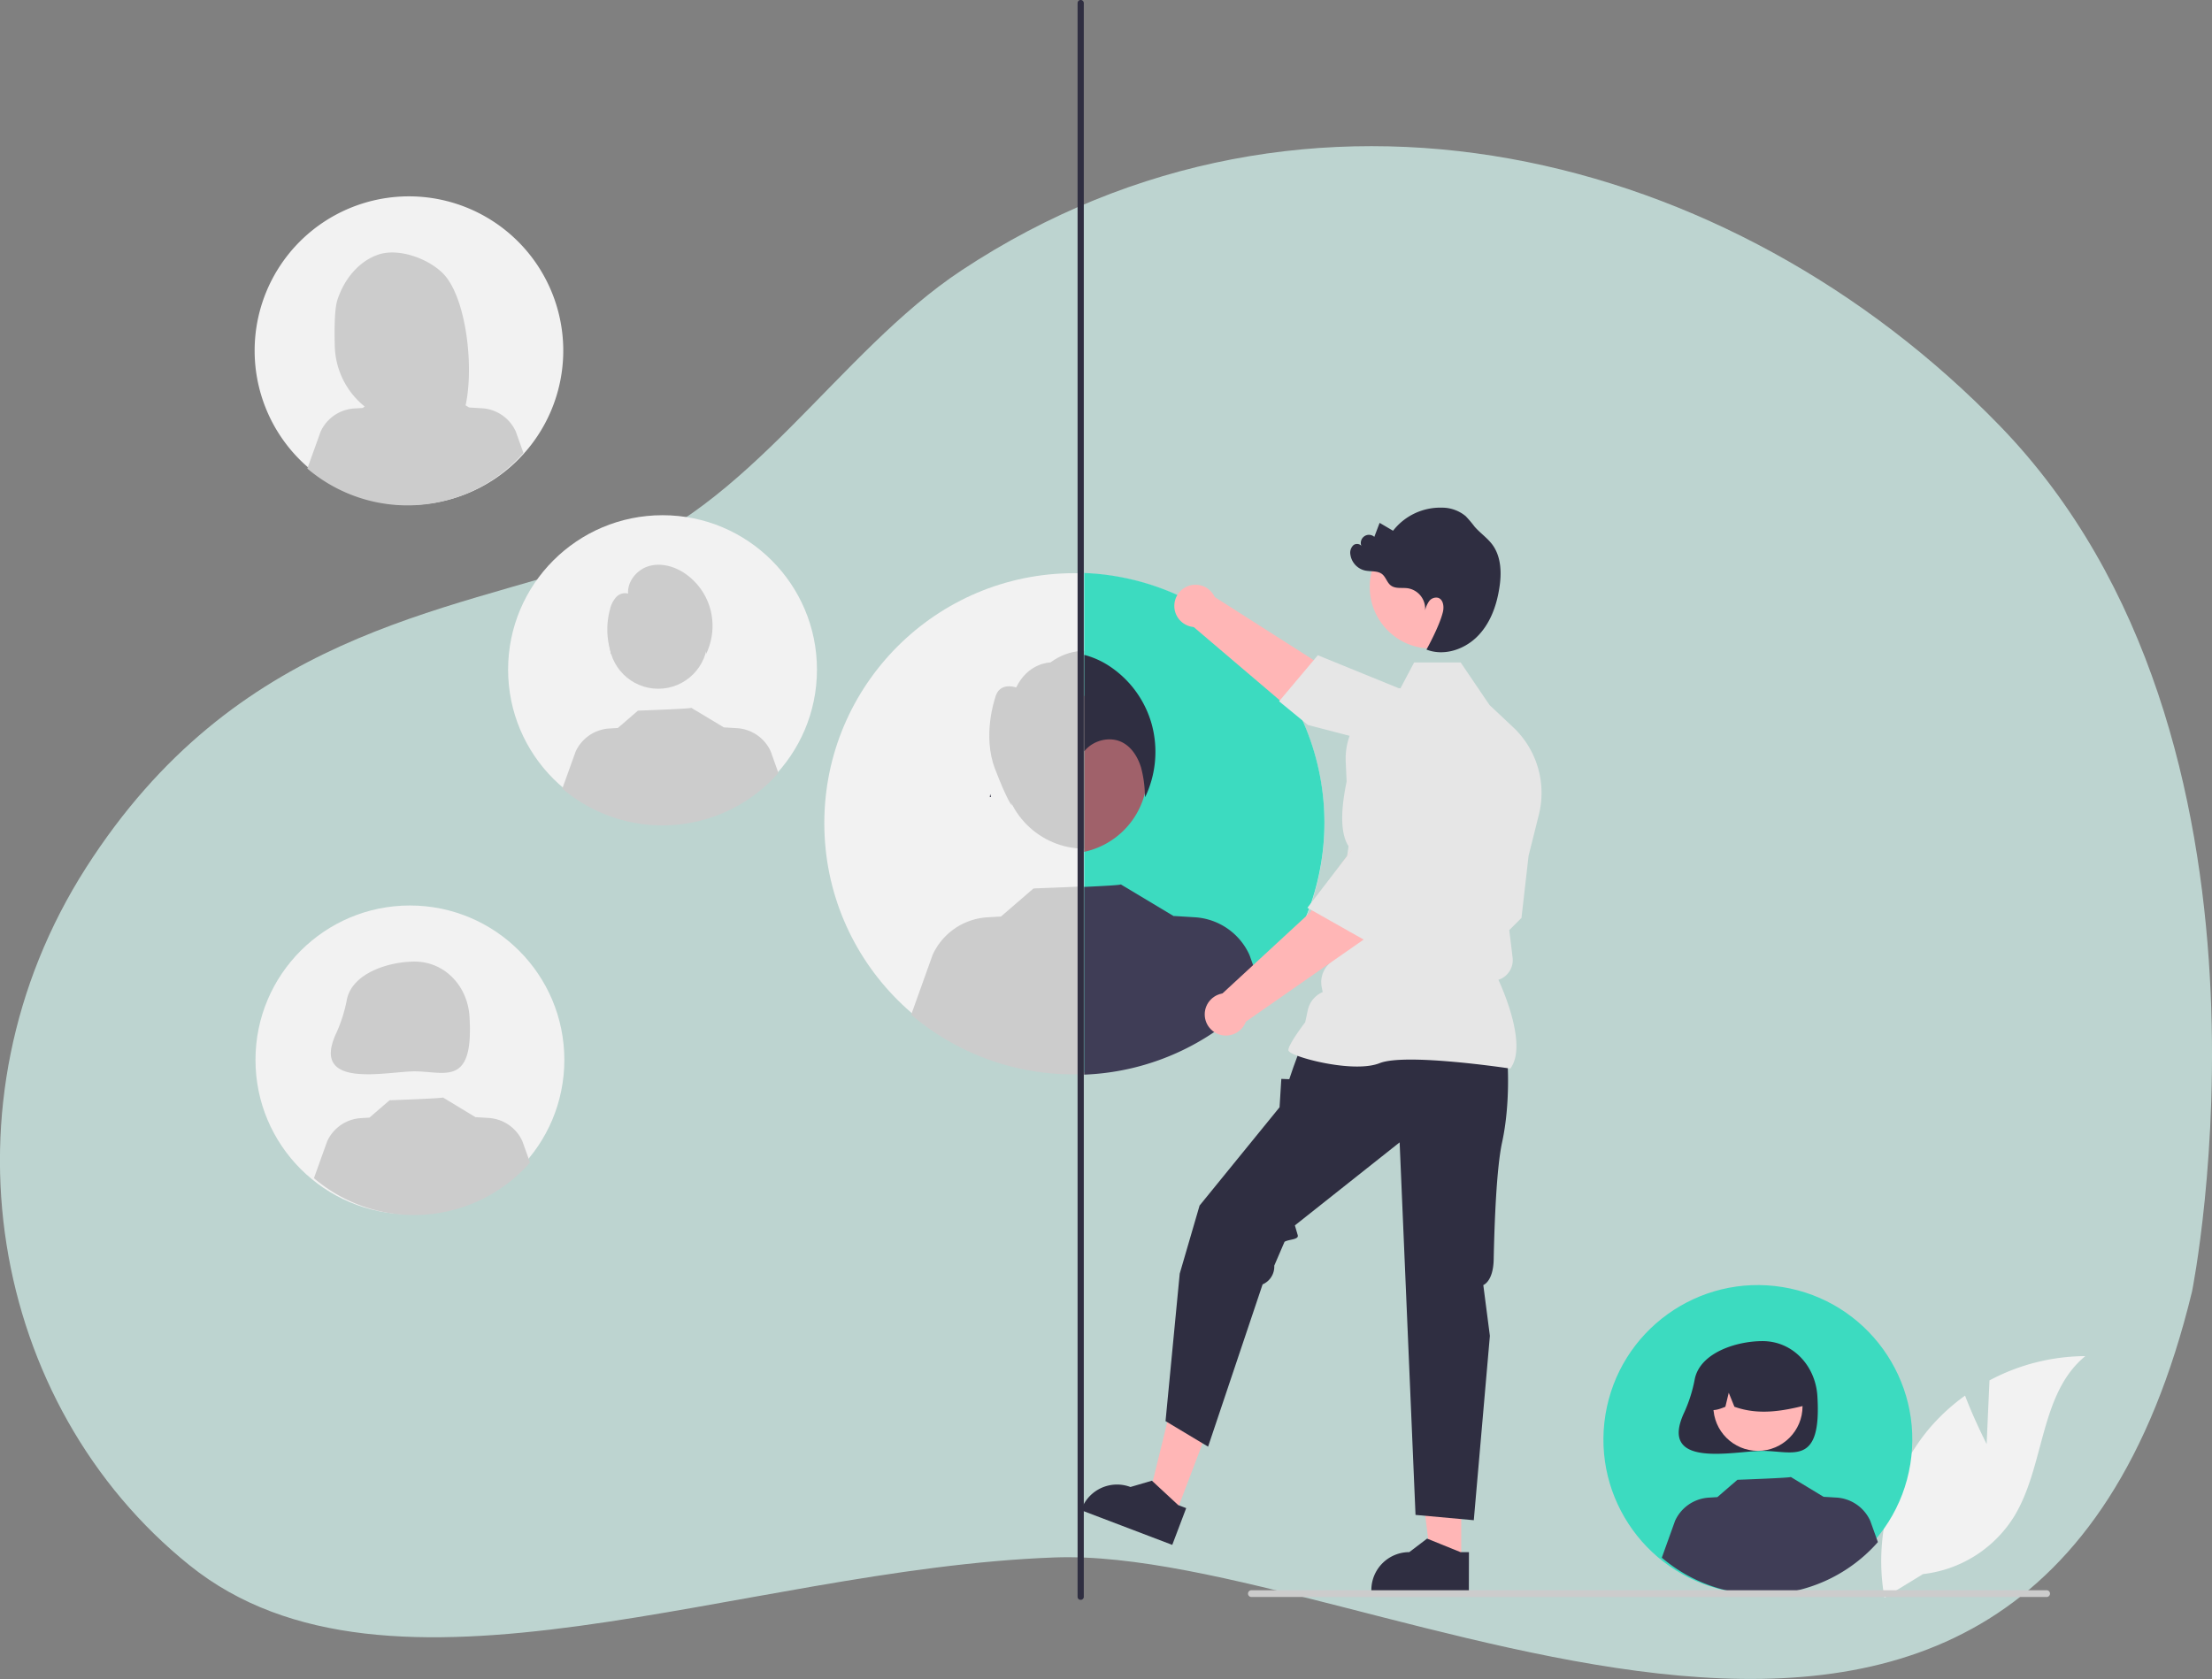 <svg id="Layer_1" data-name="Layer 1" xmlns="http://www.w3.org/2000/svg" viewBox="0 0 779.65 591.9"><rect x="0" y="0" width="779.65" height="591.9" fill="#808080" stroke="none"/><defs><style>.cls-1{fill:#d8f8f2;isolation:isolate;opacity:0.7;}.cls-2{fill:#f2f2f2;}.cls-3{fill:#3cdbc0;}.cls-4{fill:#2f2e41;}.cls-5{fill:#ffb6b6;}.cls-6{fill:#3f3d56;}.cls-7{fill:#ccc;}.cls-8{fill:#a0616a;}.cls-9{fill:#e6e6e6;}</style></defs><path class="cls-1" d="M772.62,455.28s39.27-194.69-67.74-305.14c-94.47-97.5-244-135.43-365.94-54.85C295.5,124,263.89,179.8,213.14,197c-56.89,19.33-130,26.23-182.88,109S-3.6,495.22,66.83,551.84s193.72,1.34,304.8-2.78S714.34,695.52,772.62,455.28Z"/><path class="cls-2" d="M700.22,509.07l1-22.43A72.46,72.46,0,0,1,735,478.08c-16.23,13.27-14.2,38.85-25.2,56.7a43.6,43.6,0,0,1-32,20.14l-13.59,8.32a73,73,0,0,1,15.4-59.18,70.53,70.53,0,0,1,13-12.05C695.87,500.59,700.22,509.07,700.22,509.07Z"/><circle class="cls-3" cx="619.56" cy="507.44" r="54.43" transform="translate(19.43 1037.72) rotate(-80.78)"/><path class="cls-4" d="M597.35,486.15a51.1,51.1,0,0,1-3.65,11.64c-9.6,20.32,17.74,13.7,27.51,13.7,10.69,0,20.91,5.62,19.35-19.35-.67-10.66-8.66-19.35-19.35-19.35C612.09,472.79,599.26,476.85,597.35,486.15Z"/><circle class="cls-5" cx="619.61" cy="495.76" r="15.72"/><path class="cls-4" d="M608.94,479.74a18,18,0,0,1,27.38,15.71c-8,2-16.43,3.55-25,.48l-2-4.93-1.19,4.94c-2.6,1.06-5.21,2-7.82,0A18.37,18.37,0,0,1,608.94,479.74Z"/><path class="cls-6" d="M661.89,543.64a54.43,54.43,0,0,1-76.16,5.5l4.67-13a14,14,0,0,1,11.9-8.17l3-.18,7.08-6.11s19.09-.68,18.8-1l11.56,7v0l4.55.27a14,14,0,0,1,11.9,8.18Z"/><path class="cls-2" d="M198.53,123.75a54.39,54.39,0,1,1,0-.28Z"/><path class="cls-7" d="M118.86,105.94c2.25-7.17,7.37-13.75,14.45-16.17s17.45,1.27,22.77,6.57c9.73,9.7,12.11,43,5.42,53.56-1.33-.07-5.92-.12-7.27-.17l-1.9-6.35v6.29c-2.15-.07-4.31-.11-6.49-.14A28.22,28.22,0,0,1,118,122C117.8,115,118,108.77,118.86,105.94Z"/><circle class="cls-7" cx="143.29" cy="114.21" r="15.51"/><path class="cls-7" d="M129.9,100.58l17.86-8.94h0a22.44,22.44,0,0,1,13.15,18.6l.44,5.33-7.47-1.9-.82-6.82-1.27,6.29-3.46-.88,0-10.59-3.46,10.58-12.33-2.83Z"/><path class="cls-7" d="M184.49,159.67a54.42,54.42,0,0,1-76.16,5.51l4.67-13A14,14,0,0,1,124.9,144l3-.18,7.08-6.11s19.09-.68,18.8-1l11.56,6.95v0l4.55.27a14,14,0,0,1,11.9,8.18Z"/><circle class="cls-2" cx="144.48" cy="373.65" r="54.43"/><path class="cls-7" d="M122.27,352.36A51.84,51.84,0,0,1,118.62,364c-9.61,20.31,17.74,13.69,27.51,13.69,10.69,0,20.91,5.62,19.35-19.35-.67-10.66-8.66-19.34-19.35-19.34C137,339,124.17,343.06,122.27,352.36Z"/><circle class="cls-7" cx="144.53" cy="361.97" r="15.72"/><path class="cls-7" d="M133.86,346a18,18,0,0,1,27.37,15.71c-8,2-16.42,3.55-25,.49l-2-4.94-1.19,4.94c-2.6,1.06-5.21,2-7.82,0A18.36,18.36,0,0,1,133.86,346Z"/><path class="cls-7" d="M186.81,409.85a54.42,54.42,0,0,1-76.16,5.5l4.67-13a14,14,0,0,1,11.9-8.17l3-.18,7.08-6.11s19.09-.68,18.8-1l11.56,7v-.05l4.55.28a14,14,0,0,1,11.9,8.17Z"/><circle class="cls-2" cx="378.67" cy="290.2" r="88.13"/><circle class="cls-7" cx="382.27" cy="270.45" r="28.74"/><path id="e457262b-f043-4272-b9dd-aba1e09de7d8-3372" class="cls-7" d="M407.57,251.47s7.48-14.31-9-15.61c0,0-14-12.73-28.34-2.32,0,0-7.8,0-12.07,8.83,0,0-6.13-2.33-7.48,3.9,0,0-4.49,13,0,24.71s6,13,6,13-3.15-14.52,14.81-15.82,34.43-12.56,35.93,1.75,3.14,7.84,3.14,7.84S424.78,257.32,407.57,251.47Z"/><path class="cls-7" d="M444.47,348.81a88.11,88.11,0,0,1-123.31,8.91l7.56-21.1A22.69,22.69,0,0,1,348,323.39l4.81-.29,11.47-9.89s30.89-1.11,30.43-1.63l18.72,11.25v-.07l7.35.45A22.65,22.65,0,0,1,440,336.44Z"/><circle class="cls-2" cx="233.52" cy="236.06" r="54.43"/><circle class="cls-7" cx="232.01" cy="225.43" r="17.38"/><path class="cls-7" d="M274.35,272.48A54.4,54.4,0,0,1,198.2,278l4.67-13a14,14,0,0,1,11.9-8.18l3-.18,7.08-6.11s19.08-.68,18.8-1l11.56,6.95v-.05l4.54.28a14,14,0,0,1,11.9,8.17Z"/><path class="cls-7" d="M250.34,214.65A22.41,22.41,0,0,0,241,201.89c-3.65-2.34-8.2-3.53-12.34-2.3s-7.55,5.29-7.28,9.68a4.24,4.24,0,0,0-4.28,1.32,9.72,9.72,0,0,0-2.1,4.25,27,27,0,0,0,.25,15l-.08.69c2-.33,3.55-2.06,4.5-3.9s1.5-3.89,2.53-5.69,2.74-3.4,4.78-3.46l-.18,3.12,5.27-2.71-1.25,3,4.6-1.93-.51,2.89a6.85,6.85,0,0,1,9.14-3.2l.29.15A9.13,9.13,0,0,1,248,224a28.29,28.29,0,0,1,.89,6.53A22.81,22.81,0,0,0,250.34,214.65Z"/><path class="cls-2" d="M349,279.9v0a1.12,1.12,0,0,1-.09-.37Z"/><path class="cls-2" d="M349,279.93c.08.34.18.68.28,1l-.41.08Z"/><path class="cls-3" d="M466.81,290a88.13,88.13,0,0,1-84.68,88.05V202A88.1,88.1,0,0,1,466.81,290Z"/><path class="cls-5" d="M348.94,279.56l.09.34v0A1.12,1.12,0,0,1,348.94,279.56Z"/><path class="cls-8" d="M404.37,272.81a27.69,27.69,0,0,1-.85,6.9h0a28.19,28.19,0,0,1-21.39,20.6v-55A28.15,28.15,0,0,1,404.37,272.81Z"/><path class="cls-6" d="M444.79,349a87.81,87.81,0,0,1-62.66,29.85V312.67c6.88-.32,13.11-.66,12.9-.9L413.75,323l0-.08,7.35.45a22.64,22.64,0,0,1,19.27,13.23l4.26,11.87Z"/><path class="cls-4" d="M349,279.93c.08.34.18.68.28,1l-.41.08Z"/><path class="cls-4" d="M403.6,281.07c0-.46-.05-.89-.08-1.35h0a40.27,40.27,0,0,0-1.36-9.21c-1.06-3.4-3-6.66-6-8.47-4.48-2.72-10.78-1.25-14,2.83v-34a29.54,29.54,0,0,1,8.6,3.79,36.18,36.18,0,0,1,15.18,20.66A37,37,0,0,1,403.6,281.07Z"/><path class="cls-4" d="M380.92,564a1.05,1.05,0,0,1-1.11-1V1A1.1,1.1,0,0,1,381,0a1.12,1.12,0,0,1,1,1V563A1.07,1.07,0,0,1,380.92,564Z"/><path class="cls-5" d="M491.48,262.7l-30.66-7.52L420,220.43l6.8-10.81,37,23.59s24.5,6.22,32.88,13.39Z"/><circle class="cls-5" cx="421.37" cy="213.61" r="7.47"/><path class="cls-9" d="M492.92,242.59,464.49,231l-13.66,16.23L461,255.58l27.67,7.2,0,.07c1.94,7.16,14.44,12,24.58,14.84A13.7,13.7,0,0,0,529.83,269h0a13.73,13.73,0,0,0-3.23-14.13l-9.21-9.23Z"/><polygon class="cls-5" points="414.31 533.95 404.35 530.16 414.23 489.93 428.93 495.52 414.31 533.95"/><path class="cls-4" d="M418.09,531.67l-2.81-1.07L406,522l-7.56,2.22h0A13.38,13.38,0,0,0,381.2,532l-.15.4,32.13,12.23Z"/><polygon class="cls-5" points="515.03 550.66 504.37 550.66 499.3 509.54 515.03 509.54 515.03 550.66"/><path class="cls-4" d="M517.75,547.18h-3L503,542.41l-6.27,4.77h0a13.38,13.38,0,0,0-13.38,13.37V561h34.37Z"/><path class="cls-4" d="M531.29,373.54s1.24,14.94-1.87,29.25c-1.95,9-2.68,28.17-2.95,41.24-.16,7.78-3.66,9-3.66,9l2.32,17.9-5.67,65-20.54-1.87-5.6-131.33L456.4,432l1,3.42c.49,1.66-3.18,1.45-4.65,2.36h0l-3.62,8.41a6.81,6.81,0,0,1-4.11,6.6h0L425.81,510l-15-9,5-52,7-24L451,390.35l.62-10,2.8.11,1.42-4.16,2.62-7.16Z"/><path class="cls-9" d="M532.36,376.68l.11-.16c5.93-8.29-3-28.22-4.33-31.11h0a7.26,7.26,0,0,0,5-7.75l-.58-4.92-.6-4.83,4.32-4.33v-.11l2.49-21.78,3.62-14.47a31.78,31.78,0,0,0-9-30.79L525,248.54l-10.17-15h-16.4l-5.62,10.62a23.9,23.9,0,0,0-18.49,24.4l1.27,27.86-5,34.68v6.27l-2.6,2.89a9,9,0,0,0-2.13,7.77l.34,1.71h0a9,9,0,0,0-5.25,6.38l-.91,4.26c-.78,1-5.93,7.9-5.93,9.78,0,.28.21.55.65.85,3.51,2.38,22.93,7.23,31.52,3.79,9.15-3.66,45.53,1.83,45.89,1.89Z"/><circle class="cls-5" cx="504.5" cy="206.92" r="21.72"/><path class="cls-5" d="M497.42,302.32l-15.09,27.73-44,30.67-8.71-9.34,32.25-29.79s12.26-22.1,21.33-28.38Z"/><circle class="cls-5" cx="432.09" cy="357.61" r="7.47"/><path class="cls-9" d="M496.06,306l9.49-22.77-3.43-12.58a13.71,13.71,0,0,0-10.65-9.82h0a13.68,13.68,0,0,0-15.75,10.07c-2.6,10.2-4.6,23.46.65,28.71l.05.06-15.61,20.36,23,13Z"/><path class="cls-4" d="M526,192c-1.77-2.38-4.3-4.08-6.24-6.31a43,43,0,0,0-3.15-3.72,13,13,0,0,0-8.36-3A21.08,21.08,0,0,0,491,187.11l-4.73-2.78c-.63,1.64-1.25,3.29-1.87,4.93a2.87,2.87,0,0,0-4.38,3.59c-.37-1.16-2.09-1.41-3-.64a3.64,3.64,0,0,0-1.05,3.34,6.73,6.73,0,0,0,5.07,5.56c2.06.46,4.46,0,6.11,1.29,1.32,1.06,1.72,3,3.07,4,1.66,1.26,4,.68,6.07,1a7.3,7.3,0,0,1,6,7.8,9.26,9.26,0,0,1,1.42-3.25,3.08,3.08,0,0,1,3.13-1.21c1.88.56,2.19,3.13,1.73,5-1.21,5.07-5.79,13.26-5.79,13.26,6,2.34,13,.12,17.63-4.33s7-10.76,8-17.07C529.32,202.24,529.19,196.31,526,192Z"/><path class="cls-7" d="M722.55,561.81a1.18,1.18,0,0,1-1.18,1.19H441.07a1.19,1.19,0,1,1,0-2.38H721.36a1.18,1.18,0,0,1,1.19,1.18Z"/></svg>